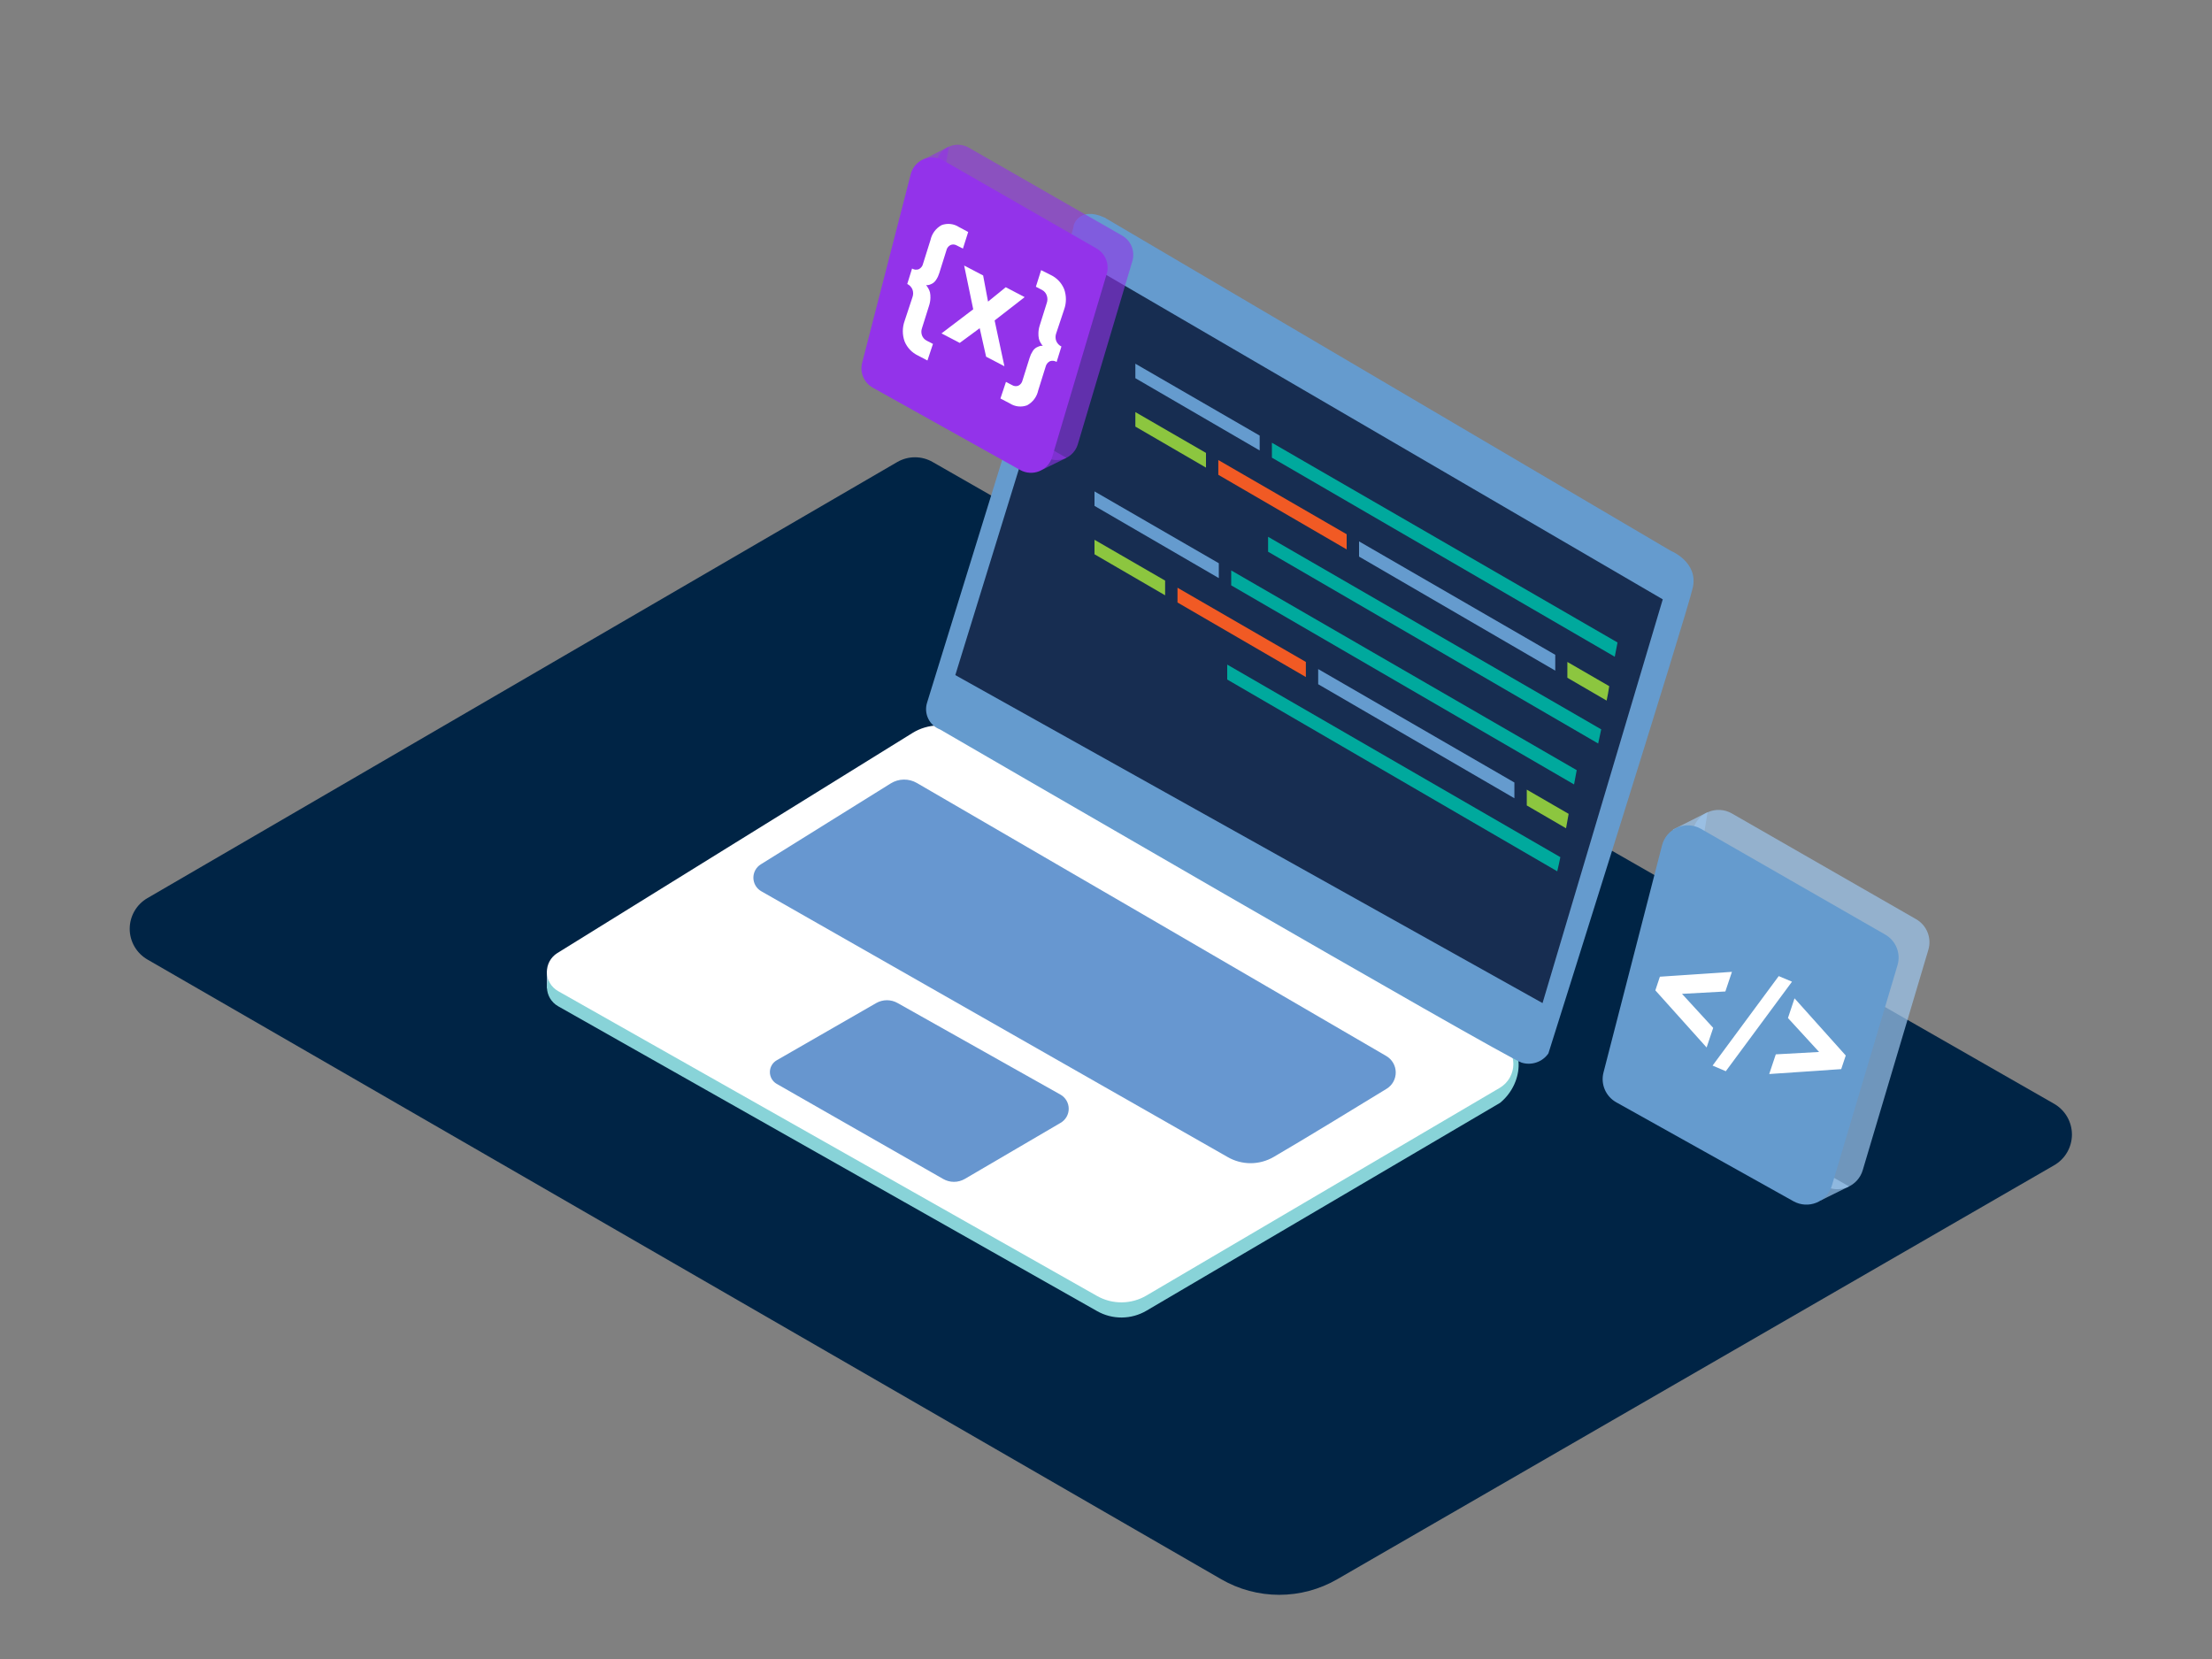 <svg width="400" height="300" viewBox="0 0 400 300" fill="none" xmlns="http://www.w3.org/2000/svg">
<rect x="0" y="0" width="400" height="300" fill="#808080" stroke="none"/>
<path d="M26.64 162.42L162.25 83.55C163.225 82.987 164.33 82.691 165.455 82.691C166.581 82.691 167.686 82.987 168.66 83.55L371.45 199.6C372.429 200.161 373.242 200.971 373.807 201.947C374.373 202.924 374.671 204.032 374.671 205.16C374.671 206.288 374.373 207.396 373.807 208.373C373.242 209.349 372.429 210.159 371.45 210.72L241.79 285.59C238.609 287.427 234.999 288.394 231.325 288.394C227.651 288.394 224.042 287.427 220.86 285.59L26.66 173.51C25.688 172.948 24.88 172.141 24.317 171.169C23.755 170.197 23.458 169.094 23.456 167.971C23.454 166.848 23.747 165.744 24.306 164.77C24.865 163.795 25.67 162.985 26.64 162.42Z" fill="#002445"/>
<path d="M98.89 175.35V178.64L100.55 180.68" fill="#ADCEE1"/>
<path d="M165 135.29L100.77 175.1C100.187 175.468 99.709 175.98 99.382 176.587C99.055 177.194 98.891 177.875 98.905 178.565C98.919 179.254 99.111 179.928 99.462 180.521C99.814 181.114 100.312 181.606 100.91 181.95L198.39 237.09C199.752 237.861 201.293 238.261 202.859 238.249C204.425 238.236 205.959 237.813 207.31 237.02L271.26 199.43C275.91 195.61 275.56 188.43 271.26 188.12L174.34 135.12C172.914 134.297 171.292 133.879 169.646 133.908C168.001 133.938 166.394 134.416 165 135.29Z" fill="#88D3D8"/>
<path d="M165 132.55L100.76 172.36C100.177 172.728 99.699 173.24 99.372 173.847C99.046 174.454 98.881 175.135 98.895 175.825C98.909 176.514 99.101 177.188 99.453 177.781C99.804 178.374 100.302 178.866 100.9 179.21L198.38 234.35C199.742 235.121 201.284 235.521 202.849 235.509C204.415 235.496 205.95 235.073 207.3 234.28L271.25 196.69C271.987 196.245 272.596 195.617 273.02 194.867C273.443 194.117 273.665 193.271 273.665 192.41C273.665 191.549 273.443 190.703 273.02 189.953C272.596 189.203 271.987 188.575 271.25 188.13L174.3 132.39C172.88 131.574 171.265 131.157 169.628 131.185C167.99 131.214 166.391 131.685 165 132.55Z" fill="white"/>
<path d="M167.63 127.11C167.63 127.11 194.31 41 194.14 41C193.97 41 194.97 37.17 199.74 39.34L302.12 99.6C302.12 99.6 307.12 101.6 306.12 106.23C305.12 110.86 280 190.49 280 190.49C279.476 191.247 278.724 191.817 277.853 192.117C276.983 192.417 276.039 192.432 275.16 192.16C272.04 191.16 169.99 131.91 169.99 131.91C169.062 131.557 168.302 130.866 167.864 129.975C167.426 129.084 167.342 128.06 167.63 127.11Z" fill="#659BCE"/>
<path d="M195.84 47.26L300.68 108.38L278.94 181.39L172.75 122.08L195.84 47.26Z" fill="#172D51"/>
<path d="M161.07 141.67L137.58 156.3C137.162 156.558 136.818 156.921 136.582 157.352C136.347 157.784 136.228 158.269 136.237 158.761C136.246 159.252 136.383 159.733 136.634 160.155C136.886 160.578 137.243 160.928 137.67 161.17L222 209.23C223.26 209.958 224.69 210.341 226.145 210.341C227.6 210.341 229.03 209.958 230.29 209.23C235.71 206.07 245.04 200.38 250.75 196.88C251.258 196.568 251.677 196.129 251.965 195.607C252.253 195.085 252.4 194.497 252.393 193.9C252.386 193.304 252.225 192.72 251.924 192.204C251.624 191.689 251.195 191.26 250.68 190.96C233.61 181 178 148.66 165.8 141.59C165.079 141.173 164.257 140.96 163.424 140.974C162.591 140.988 161.777 141.229 161.07 141.67Z" fill="#659BCE"/>
<path d="M162.33 181.39L191.78 197.95C192.228 198.207 192.601 198.579 192.861 199.027C193.12 199.474 193.256 199.983 193.256 200.5C193.256 201.017 193.12 201.526 192.861 201.973C192.601 202.421 192.228 202.792 191.78 203.05L174.46 213.19C173.865 213.533 173.191 213.714 172.505 213.714C171.818 213.714 171.144 213.533 170.55 213.19L140.46 196C140.084 195.785 139.771 195.474 139.554 195.099C139.336 194.724 139.222 194.298 139.222 193.865C139.222 193.432 139.336 193.006 139.554 192.631C139.771 192.256 140.084 191.945 140.46 191.73L158.46 181.38C159.05 181.046 159.717 180.871 160.396 180.873C161.074 180.874 161.741 181.053 162.33 181.39Z" fill="#659BCE"/>
<path opacity="0.1" d="M161.07 141.67L137.58 156.3C137.162 156.558 136.818 156.921 136.582 157.352C136.347 157.784 136.228 158.269 136.237 158.761C136.246 159.252 136.383 159.733 136.634 160.155C136.886 160.578 137.243 160.928 137.67 161.17L222 209.23C223.26 209.958 224.69 210.341 226.145 210.341C227.6 210.341 229.03 209.958 230.29 209.23C235.71 206.07 245.04 200.38 250.75 196.88C251.258 196.568 251.677 196.129 251.965 195.607C252.253 195.085 252.4 194.497 252.393 193.9C252.386 193.304 252.225 192.72 251.924 192.204C251.624 191.689 251.195 191.26 250.68 190.96C233.61 181 178 148.66 165.8 141.59C165.079 141.173 164.257 140.96 163.424 140.974C162.591 140.988 161.777 141.229 161.07 141.67Z" fill="#9333EA" fill-opacity="0.428"/>
<path opacity="0.1" d="M162.33 181.39L191.78 197.95C192.228 198.207 192.601 198.579 192.861 199.027C193.12 199.474 193.256 199.983 193.256 200.5C193.256 201.017 193.12 201.526 192.861 201.973C192.601 202.421 192.228 202.792 191.78 203.05L174.46 213.19C173.865 213.533 173.191 213.714 172.505 213.714C171.818 213.714 171.144 213.533 170.55 213.19L140.46 196C140.084 195.785 139.771 195.474 139.554 195.099C139.336 194.724 139.222 194.298 139.222 193.865C139.222 193.432 139.336 193.006 139.554 192.631C139.771 192.256 140.084 191.945 140.46 191.73L158.46 181.38C159.05 181.046 159.717 180.871 160.396 180.873C161.074 180.874 161.741 181.053 162.33 181.39Z" fill="#9333EA" fill-opacity="0.475"/>
<path d="M329.2 217.1L334.37 214.54L330.57 212.38L329.2 217.1Z" fill="#9DC5EC" fill-opacity="0.71"/>
<path d="M302.52 150.02L308.79 146.86L308.05 151.34L304.15 152.5" fill="#9DC5EC" fill-opacity="0.71"/>
<path d="M336.84 211.61L348.71 171.75C349.018 170.714 348.968 169.604 348.567 168.601C348.165 167.597 347.437 166.758 346.5 166.22L313.13 147.07C312.488 146.71 311.772 146.502 311.037 146.463C310.302 146.424 309.567 146.554 308.891 146.844C308.214 147.134 307.613 147.576 307.134 148.135C306.656 148.695 306.312 149.357 306.13 150.07L295.54 191.16C295.278 192.186 295.362 193.27 295.78 194.243C296.198 195.216 296.926 196.024 297.85 196.54L329.94 214.46C330.569 214.803 331.266 215 331.98 215.039C332.695 215.077 333.409 214.955 334.071 214.682C334.732 214.409 335.324 213.991 335.803 213.46C336.283 212.928 336.637 212.296 336.84 211.61Z" fill="#9DC5EC" fill-opacity="0.71"/>
<path d="M331.26 214.4L343.13 174.54C343.438 173.504 343.388 172.394 342.986 171.391C342.585 170.387 341.857 169.548 340.92 169.01L307.55 149.86C306.908 149.5 306.192 149.292 305.457 149.253C304.722 149.214 303.987 149.344 303.311 149.634C302.634 149.924 302.033 150.366 301.554 150.925C301.076 151.485 300.732 152.147 300.55 152.86L289.96 193.95C289.698 194.976 289.782 196.06 290.2 197.033C290.618 198.006 291.346 198.814 292.27 199.33L324.36 217.25C324.989 217.593 325.686 217.79 326.4 217.829C327.115 217.867 327.829 217.746 328.491 217.472C329.152 217.199 329.744 216.781 330.223 216.25C330.703 215.718 331.057 215.086 331.26 214.4Z" fill="#659BCE"/>
<path d="M313.19 175.74L312 179.29L304.16 179.72L309.8 185.87L308.61 189.42L299.34 179.09L300.16 176.62L313.19 175.74Z" fill="white"/>
<path d="M324.51 180.53L333.77 190.87L332.95 193.33L319.93 194.22L321.12 190.66L328.95 190.23L323.32 184.09L324.51 180.53Z" fill="white"/>
<path d="M321.65 176.51L324.05 177.52L312.08 193.71L309.69 192.69L321.65 176.51Z" fill="white"/>
<path d="M227.79 78.77V81.46L205.31 68.39V65.77L227.79 78.77Z" fill="#659BCE"/>
<path d="M292.5 116.18L230 80.06V82.76L292 118.76C292.17 117.91 292.33 117 292.5 116.18Z" fill="#00A99D"/>
<path d="M291 124.08L283.43 119.7V122.56L290.53 126.69C290.716 125.823 290.873 124.953 291 124.08Z" fill="#8CC63F"/>
<path d="M281.24 118.41V121.27L245.76 100.65V97.9L281.24 118.41Z" fill="#659BCE"/>
<path d="M243.52 96.61V99.35L220.31 85.86V83.19L243.52 96.61Z" fill="#F15A24"/>
<path d="M218.08 81.9V84.56L205.31 77.14V74.52L218.08 81.9Z" fill="#8CC63F"/>
<path d="M289.55 131.89L229.31 97.07V99.77L289 134.45C289.18 133.6 289.37 132.75 289.55 131.89Z" fill="#00A99D"/>
<path d="M220.4 101.85V104.54L197.92 91.48V88.86L220.4 101.85Z" fill="#659BCE"/>
<path d="M285.12 139.27L222.64 103.15V105.85L284.64 141.85C284.79 141 284.95 140.13 285.12 139.27Z" fill="#00A99D"/>
<path d="M283.66 147.17L276.09 142.79V145.65L283.19 149.78C283.35 148.913 283.507 148.043 283.66 147.17Z" fill="#8CC63F"/>
<path d="M273.85 141.5V144.35L238.37 123.73V120.99L273.85 141.5Z" fill="#659BCE"/>
<path d="M236.14 119.7V122.43L212.93 108.95V106.28L236.14 119.7Z" fill="#F15A24"/>
<path d="M210.69 104.99V107.65L197.92 100.23V97.61L210.69 104.99Z" fill="#8CC63F"/>
<path d="M282.16 155L221.92 120.18V122.88L281.6 157.56C281.8 156.69 282 155.84 282.16 155Z" fill="#00A99D"/>
<path d="M188.55 84.91L192.84 82.79L189.69 80.99L188.55 84.91Z" fill="#9333EA" fill-opacity="0.6"/>
<path d="M166.37 29.15L171.58 26.52L170.97 30.24L167.72 31.21" fill="#9333EA" fill-opacity="0.6"/>
<path d="M194.9 80.35L204.77 47.21C205.024 46.348 204.981 45.425 204.648 44.591C204.314 43.756 203.709 43.059 202.93 42.61L175.19 26.7C174.657 26.396 174.061 26.219 173.449 26.182C172.836 26.145 172.224 26.25 171.658 26.488C171.093 26.726 170.589 27.09 170.187 27.554C169.785 28.017 169.495 28.567 169.34 29.16L160.54 63.32C160.321 64.174 160.391 65.076 160.738 65.886C161.086 66.696 161.691 67.369 162.46 67.8L189.14 82.7C189.662 82.988 190.242 83.155 190.837 83.19C191.433 83.224 192.028 83.125 192.581 82.9C193.133 82.675 193.628 82.329 194.029 81.888C194.43 81.446 194.728 80.921 194.9 80.35Z" fill="#9333EA" fill-opacity="0.6"/>
<path d="M190.26 82.67L200.13 49.53C200.385 48.668 200.342 47.745 200.008 46.911C199.674 46.076 199.069 45.379 198.29 44.93L170.55 29C170.017 28.696 169.421 28.519 168.809 28.482C168.197 28.445 167.584 28.55 167.019 28.788C166.453 29.026 165.95 29.39 165.548 29.854C165.146 30.317 164.856 30.867 164.7 31.46L155.9 65.62C155.682 66.474 155.752 67.376 156.099 68.186C156.446 68.996 157.051 69.669 157.82 70.1L184.5 85C185.021 85.288 185.6 85.456 186.194 85.492C186.788 85.528 187.383 85.431 187.935 85.207C188.487 84.984 188.982 84.641 189.384 84.201C189.787 83.763 190.086 83.239 190.26 82.67Z" fill="#9333EA"/>
<path d="M175.08 41.95L174.13 44.95L173 44.38C172.832 44.281 172.643 44.223 172.448 44.211C172.253 44.199 172.059 44.233 171.88 44.31C171.687 44.408 171.519 44.55 171.389 44.723C171.259 44.896 171.17 45.097 171.13 45.31L169.85 49.39C169.725 49.808 169.54 50.206 169.3 50.57C169.138 50.835 168.92 51.061 168.66 51.23C168.471 51.343 168.269 51.434 168.06 51.5C167.919 51.553 167.769 51.573 167.62 51.56H167.45L167.59 51.71C167.694 51.846 167.787 51.99 167.87 52.14C168.001 52.369 168.102 52.615 168.17 52.87C168.237 53.199 168.264 53.535 168.25 53.87C168.239 54.332 168.162 54.79 168.02 55.23L166.73 59.33C166.57 59.759 166.57 60.231 166.73 60.66C166.884 61.066 167.183 61.401 167.57 61.6L168.71 62.19L167.71 65.19L166.01 64.3C164.909 63.779 164.043 62.866 163.58 61.74C163.153 60.544 163.153 59.236 163.58 58.04L165 53.75C165.168 53.299 165.168 52.801 165 52.35C164.82 51.912 164.485 51.556 164.06 51.35L164.93 48.56C165.11 48.673 165.314 48.743 165.525 48.764C165.737 48.785 165.951 48.756 166.15 48.68C166.345 48.582 166.516 48.441 166.649 48.268C166.782 48.095 166.875 47.894 166.92 47.68L168.27 43.38C168.391 42.817 168.633 42.287 168.978 41.827C169.323 41.366 169.764 40.985 170.27 40.71C170.782 40.518 171.331 40.449 171.875 40.508C172.419 40.567 172.941 40.753 173.4 41.05L175.08 41.95Z" fill="white"/>
<path d="M190 49.72C191.101 50.241 191.967 51.154 192.43 52.28C192.858 53.473 192.858 54.777 192.43 55.97L191 60.26C190.831 60.712 190.831 61.209 191 61.66C191.181 62.097 191.515 62.452 191.94 62.66L191.07 65.45C190.891 65.339 190.69 65.269 190.48 65.247C190.271 65.224 190.059 65.249 189.86 65.32C189.664 65.419 189.493 65.559 189.358 65.732C189.223 65.905 189.128 66.106 189.08 66.32L187.74 70.61C187.62 71.175 187.379 71.707 187.034 72.169C186.688 72.632 186.247 73.014 185.74 73.29C185.228 73.482 184.678 73.551 184.135 73.492C183.591 73.433 183.069 73.247 182.61 72.95L180.91 72.06L181.91 69.06L183.04 69.65C183.207 69.75 183.395 69.81 183.59 69.826C183.784 69.841 183.979 69.812 184.16 69.74C184.345 69.647 184.507 69.515 184.635 69.353C184.763 69.19 184.853 69.001 184.9 68.8L186.19 64.7C186.315 64.279 186.5 63.878 186.74 63.51C186.901 63.247 187.12 63.025 187.38 62.86C187.57 62.759 187.767 62.672 187.97 62.6C188.115 62.539 188.274 62.519 188.43 62.54H188.58L188.44 62.4C188.339 62.262 188.246 62.118 188.16 61.97C188.023 61.74 187.922 61.49 187.86 61.23C187.793 60.901 187.767 60.565 187.78 60.23C187.791 59.768 187.869 59.31 188.01 58.87L189.29 54.79C189.447 54.354 189.447 53.877 189.29 53.44C189.149 53.011 188.848 52.653 188.45 52.44L187.32 51.85L188.27 48.85L190 49.72Z" fill="white"/>
<path d="M185.29 53.73L179.86 57.95L181.63 66.23L178.32 64.5L177.16 59.35L173.55 62.01L170.25 60.29L175.99 55.93L174.35 48.02L177.78 49.81L178.67 54.54L181.87 51.94L185.29 53.73Z" fill="white"/>
</svg>
